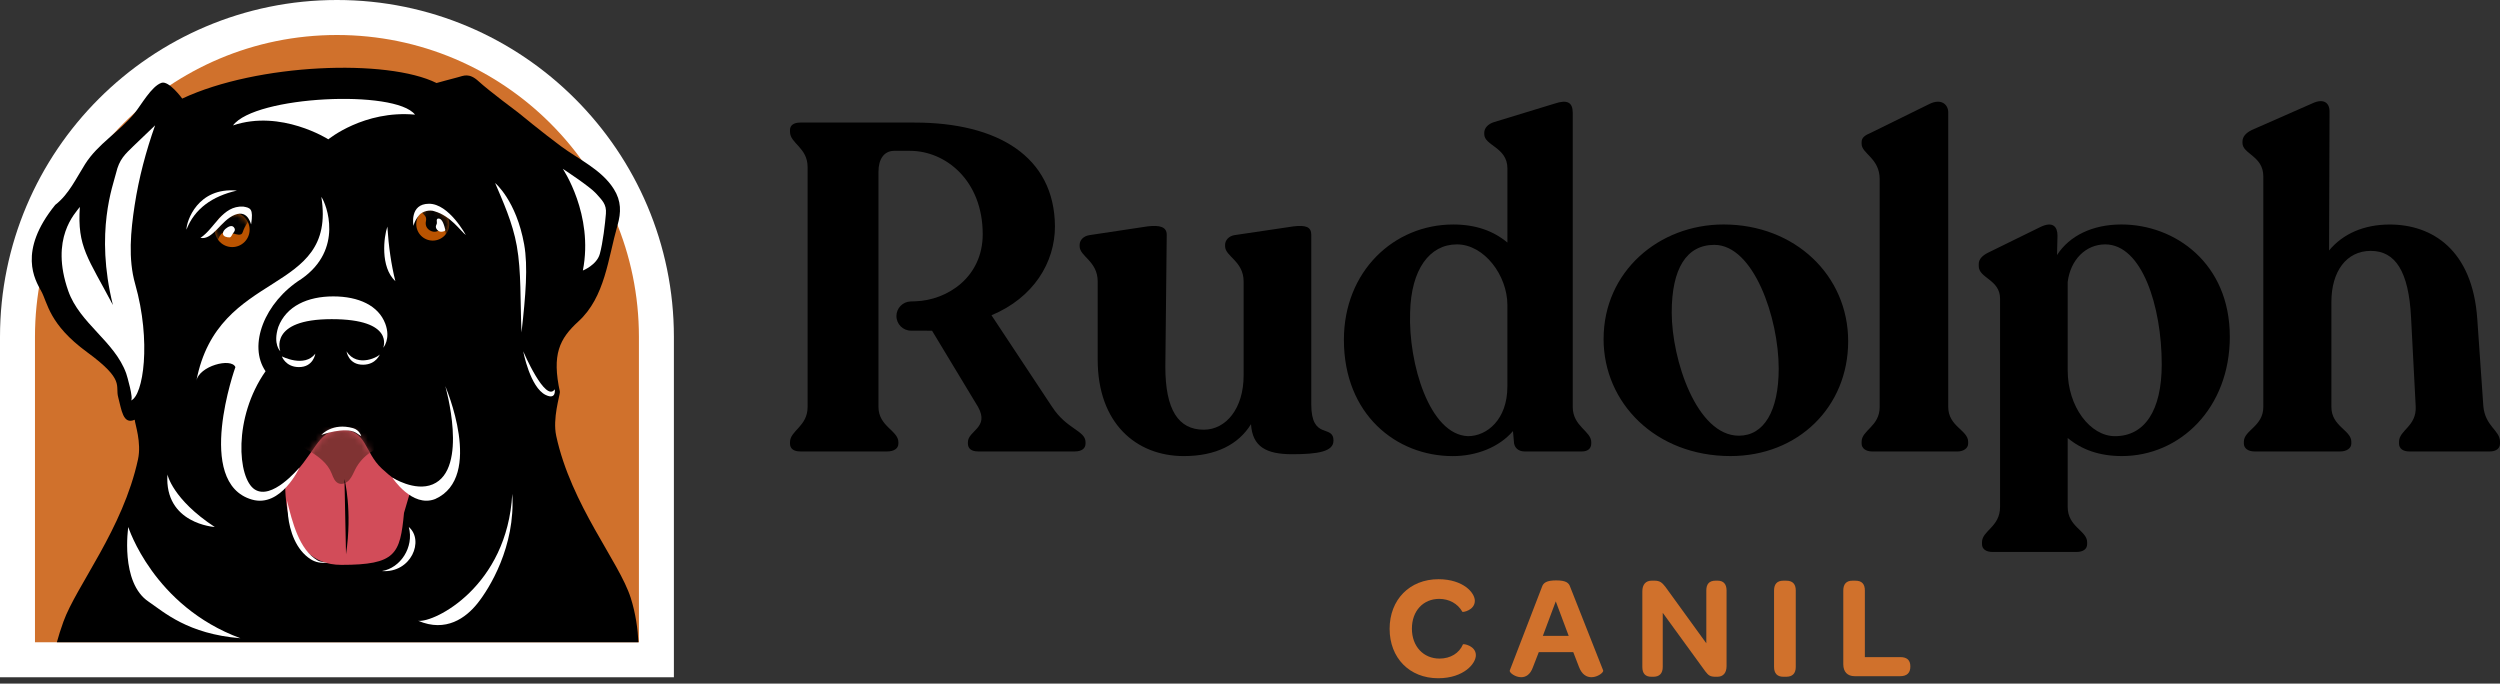 <svg width="384" height="105" viewBox="0 0 384 105" fill="none" xmlns="http://www.w3.org/2000/svg">
<rect x="0" y="0" width="384" height="105" fill="#333333" stroke="none"/>
<path d="M0 104.026V51.755C0 23.219 23.219 0 51.755 0C80.292 0 103.51 23.219 103.51 51.755V104.026H0Z" fill="white"/>
<path d="M98.138 98.65H5.372V51.755C5.372 26.14 26.141 5.376 51.755 5.376C77.37 5.376 98.138 26.14 98.138 51.758V98.653V98.65Z" fill="#D0712C"/>
<path d="M85.43 66.913C84.867 64.308 85.967 60.85 86.004 60.207C84.75 54.436 85.922 52.04 88.844 49.369C92.955 45.612 93.384 39.7 94.852 34.596C95.423 32.616 95.43 30.877 94.302 29.069C92.429 26.061 88.923 24.507 86.166 22.466C83.292 20.338 79.597 17.293 79.597 17.293C79.597 17.293 75.022 13.886 73.531 12.504C72.039 11.119 71.19 11.652 70.337 11.865C69.485 12.078 67.051 12.752 67.051 12.752C59.499 9.002 39.574 9.717 27.99 15.141C27.99 15.141 25.948 12.343 24.81 12.721C23.27 13.233 21.655 16.179 20.648 17.413C18.331 20.252 15.055 22.064 13.065 25.219C11.69 27.395 10.57 29.856 8.487 31.468C2.688 38.621 5.386 43.004 6.332 44.715C7.346 46.551 7.5 49.796 13.385 54.099C19.27 58.403 17.654 59.2 18.159 61.032C18.665 62.868 18.86 65.291 20.692 64.469C20.727 65.112 21.762 67.958 21.198 70.56C18.884 81.26 11.742 89.957 9.741 95.487C9.319 96.656 8.989 97.704 8.731 98.657H98.066C97.966 96.694 97.657 94.288 96.883 91.844C95.103 86.238 87.74 77.617 85.427 66.917L85.43 66.913Z" fill="black"/>
<path d="M43.819 74.135C43.819 74.135 43.186 86.764 52.425 86.764C60.806 86.764 61.455 85.117 62.057 78.779L63.129 75.132C63.129 75.132 61.428 74.555 58.657 71.98C55.887 69.406 56.375 66.003 52.36 66.003C48.662 66.003 48.504 69.907 43.822 74.135H43.819Z" fill="#D24C59"/>
<mask id="mask0_7002_348" style="mask-type:luminance" maskUnits="userSpaceOnUse" x="43" y="66" width="21" height="21">
<path d="M43.819 74.135C43.819 74.135 43.186 86.764 52.425 86.764C60.806 86.764 61.455 85.117 62.057 78.779L63.129 75.132C63.129 75.132 61.428 74.555 58.657 71.98C55.887 69.406 56.375 66.003 52.36 66.003C48.662 66.003 48.504 69.907 43.822 74.135H43.819Z" fill="white"/>
</mask>
<g mask="url(#mask0_7002_348)">
<path d="M50.958 72.76C51.181 73.338 51.422 73.994 51.989 74.238C52.57 74.486 53.261 74.17 53.673 73.688C54.086 73.207 54.306 72.599 54.598 72.038C55.134 71.004 55.942 70.11 56.918 69.474C58.465 68.467 62.249 66.965 62.758 65.188C63.153 63.81 55.567 57.2 52.484 56.787C50.219 56.485 47.878 57.399 46.225 58.98C44.334 60.788 40.515 64.153 42.767 66.264C45.193 68.539 49.686 69.485 50.958 72.76Z" fill="#803333"/>
</g>
<path d="M58.657 87.716C61.49 87.262 63.624 84.079 62.796 80.948C65.192 83 63.17 88.042 58.657 87.716Z" fill="white"/>
<path d="M53.147 85.141C54.151 78.435 52.91 73.568 52.91 73.568L53.147 85.141Z" fill="black"/>
<path d="M44.083 76.912C44.891 80.119 45.929 84.45 48.799 86.09C49.201 86.317 49.734 86.341 50.264 86.392C50.264 86.392 50.25 86.392 50.222 86.399C49.363 86.543 48.469 86.378 47.734 85.911C45.434 84.454 44.51 81.549 44.252 79.256C44.145 78.308 44.08 76.912 44.08 76.912H44.083Z" fill="white"/>
<path d="M54.677 66.463C52.958 65.477 49.359 66.8 49.359 66.8C49.359 66.8 51.044 64.868 54.233 65.765C55.244 66.05 55.492 67.003 55.492 67.003" fill="white"/>
<path d="M23.817 19.262C23.817 19.262 23.82 19.259 23.824 19.255C22.435 23.181 21.332 27.295 20.682 31.53C20.081 35.459 19.661 39.759 20.758 43.609C23.267 52.425 22.019 60.805 20.108 61.524C20.572 61.352 19.496 57.664 19.386 57.365C17.62 52.435 12.247 49.696 10.487 44.695C7.631 36.572 11.587 32.726 12.264 31.784C11.848 37.951 13.512 39.58 17.341 46.853C14.55 35.596 17.403 28.381 17.826 26.584C18.328 24.453 19.187 23.717 20.514 22.421C21.607 21.356 22.714 20.314 23.814 19.262H23.817Z" fill="white"/>
<path d="M35.669 37.951C37.146 37.951 38.343 36.753 38.343 35.276C38.343 33.8 37.146 32.602 35.669 32.602C34.192 32.602 32.995 33.8 32.995 35.276C32.995 36.753 34.192 37.951 35.669 37.951Z" fill="#BA5300"/>
<mask id="mask1_7002_348" style="mask-type:luminance" maskUnits="userSpaceOnUse" x="32" y="32" width="7" height="6">
<path d="M35.669 37.951C37.146 37.951 38.343 36.753 38.343 35.276C38.343 33.8 37.146 32.602 35.669 32.602C34.192 32.602 32.995 33.8 32.995 35.276C32.995 36.753 34.192 37.951 35.669 37.951Z" fill="white"/>
</mask>
<g mask="url(#mask1_7002_348)">
<path d="M33.369 37.274C33.407 37.164 33.73 35.287 35.067 35.648C36.404 36.009 37.088 36.349 37.305 35.603C37.522 34.854 38.285 33.764 38.285 33.764L38.635 30.018L35.669 29.224L31.926 31.297L30.791 34.201L33.369 37.274Z" fill="#020202"/>
</g>
<path d="M66.47 36.957C67.869 36.957 69.004 35.823 69.004 34.424C69.004 33.025 67.869 31.89 66.47 31.89C65.071 31.89 63.937 33.025 63.937 34.424C63.937 35.823 65.071 36.957 66.47 36.957Z" fill="#BA5300"/>
<mask id="mask2_7002_348" style="mask-type:luminance" maskUnits="userSpaceOnUse" x="63" y="31" width="7" height="6">
<path d="M66.47 36.957C67.869 36.957 69.004 35.823 69.004 34.424C69.004 33.025 67.869 31.89 66.47 31.89C65.071 31.89 63.937 33.025 63.937 34.424C63.937 35.823 65.071 36.957 66.47 36.957Z" fill="white"/>
</mask>
<g mask="url(#mask2_7002_348)">
<path d="M68.234 36.719C68.564 36.31 68.502 35.606 68.361 35.416C68.172 35.159 67.794 35.121 67.536 35.313C67.23 35.544 66.67 35.798 65.986 35.365C65.326 34.946 65.339 34.292 65.439 33.87C65.504 33.591 65.429 33.296 65.226 33.09L64.494 32.34L65.68 30.543L68.199 29.938L70.227 31.123L70.416 33.578L70.495 35.217L69.426 36.73H68.227L68.234 36.719Z" fill="#020202"/>
</g>
<path d="M63.511 34.692C63.511 34.692 63.666 33.857 64.429 32.997C64.896 32.471 65.996 32.155 66.756 32.458C69.227 33.173 70.702 35.445 71.551 36.108C71.551 36.108 68.973 31.296 65.903 31.296C62.834 31.296 63.511 34.692 63.511 34.692Z" fill="white"/>
<path d="M38.584 34.424C38.539 34.72 38.23 32.128 36.064 32.994C33.898 33.861 32.685 36.923 30.788 36.538C33.001 35.071 34.129 31.564 37.36 31.73C38.477 31.932 38.934 32.035 38.58 34.424H38.584Z" fill="white"/>
<path d="M68.395 59.306C68.395 59.306 74.417 73.245 66.852 76.647C63.291 78.053 60.249 73.344 60.249 73.344C60.249 73.344 63.707 75.565 66.47 74.396C72.066 72.028 68.395 59.306 68.395 59.306Z" fill="white"/>
<path d="M35.249 36.466C35.511 36.459 35.61 36.105 35.731 35.926C35.913 35.654 36.191 35.417 36.019 35.06C35.72 34.441 35.053 34.809 34.686 35.111C34.452 35.307 34.228 35.569 34.242 35.892C34.263 36.349 34.885 36.473 35.249 36.462V36.466Z" fill="white"/>
<path d="M49.359 30.248C51.786 45.541 33.445 41.106 30.152 58.547C30.547 56.196 35.548 54.907 36.157 56.385C36.157 56.385 29.791 74.17 38.704 76.737C43.169 78.023 46.005 71.819 46.008 71.812C45.757 72.039 41.756 76.878 39.123 75.177C36.49 73.475 35.775 64.181 40.79 57.021C38.065 53.054 40.615 46.42 46.293 42.849C52.834 38.309 50.15 31.355 49.359 30.245V30.248Z" fill="white"/>
<path d="M25.718 72.877C25.718 72.877 26.477 76.675 32.991 80.948C32.991 80.948 25.226 80.473 25.718 72.877Z" fill="white"/>
<path d="M59.173 49.706C58.135 46.953 55.117 45.527 51.192 45.527C47.266 45.527 43.977 47.001 42.746 50.225C41.887 52.9 43.056 53.958 43.056 53.958C43.056 53.958 41.172 49.022 50.941 49.022C60.709 49.022 58.86 53.419 58.86 53.419C58.86 53.419 60.063 52.088 59.176 49.706H59.173Z" fill="white"/>
<path d="M43.293 54.738C43.293 54.738 46.757 56.529 48.435 54.322C48.435 54.322 48.15 56.419 45.864 56.385C43.849 56.354 43.293 54.738 43.293 54.738Z" fill="white"/>
<path d="M58.369 54.374C58.369 54.694 54.904 56.633 53.226 53.959C53.226 53.959 53.512 56.055 55.797 56.021C57.812 55.99 58.369 54.374 58.369 54.374Z" fill="white"/>
<path d="M19.703 80.948C19.703 80.948 23.563 93.105 36.934 98.034C28.825 97.381 25.192 94.02 22.841 92.428C18.41 89.489 19.703 80.948 19.703 80.948Z" fill="white"/>
<path d="M64.243 95.353C66.731 95.669 77.913 90.07 78.686 75.853C79.202 83.972 75.118 90.459 73.338 92.683C71.558 94.906 68.502 97.172 64.243 95.357V95.353Z" fill="white"/>
<path d="M59.499 34.809C58.96 36.352 58.369 41.003 60.727 43.192C60.097 40.673 59.692 37.875 59.499 34.809Z" fill="white"/>
<path d="M86.438 25.92C86.438 25.92 91.215 32.929 89.528 41.553C89.528 41.553 91.662 40.711 92.133 38.999C92.607 37.287 92.948 34.3 93.068 32.829C93.188 31.358 92.487 30.77 91.542 29.705C90.593 28.639 86.438 25.924 86.438 25.924V25.92Z" fill="white"/>
<path d="M67.292 33.571C66.941 33.623 67.161 34.125 67.096 34.348C67.065 34.455 67.007 34.554 66.972 34.661C66.831 35.091 67.309 35.582 67.725 35.596C67.883 35.599 68.316 35.558 68.388 35.376C68.406 35.335 68.395 35.287 68.381 35.245C68.261 34.785 67.983 33.472 67.292 33.575V33.571Z" fill="white"/>
<path d="M80.103 51.046C79.893 46.203 80.089 41.755 79.381 37.775C78.731 34.128 77.215 30.869 76.05 28.109C76.05 28.109 79.298 30.787 80.508 37.524C81.12 40.934 80.742 45.371 80.106 51.046H80.103Z" fill="white"/>
<path d="M36.394 29.272C30.358 28.719 28.636 33.971 28.636 35.277C29.877 32.067 32.596 30.138 36.394 29.272Z" fill="white"/>
<path d="M80.364 53.959C80.364 53.959 83.787 61.943 85.207 59.795C85.207 59.795 85.499 61.465 83.829 60.672C81.412 59.523 80.364 53.959 80.364 53.959Z" fill="white"/>
<path d="M63.741 17.605C60.727 13.714 39.178 14.711 35.789 19.265C43.162 16.767 50.432 21.4 50.432 21.4C50.432 21.4 55.904 16.894 63.738 17.609L63.741 17.605Z" fill="white"/>
<path d="M204.818 67.707C204.818 69.344 202.47 69.77 198.486 69.77C194.502 69.77 192.368 68.632 192.155 65.147C190.233 68.278 186.748 70.055 181.839 70.055C174.511 70.055 168.606 65.002 168.606 55.258V43.234C168.606 40.102 165.832 39.391 165.832 37.827V37.614C165.832 36.902 166.402 36.263 167.327 36.119L176.292 34.768C178.141 34.555 179.21 34.84 179.21 36.05L178.997 56.326C178.997 62.943 180.99 66.002 184.902 66.002C188.319 66.002 191.02 62.73 191.02 57.677V43.234C191.02 40.102 188.174 39.391 188.174 37.827V37.614C188.174 36.902 188.745 36.263 189.597 36.119L198.706 34.768C200.555 34.555 201.411 34.84 201.411 36.05V62.091C201.411 67.711 204.828 65.078 204.828 67.711L204.818 67.707Z" fill="black"/>
<path d="M244.415 67.92V68.133C244.415 68.917 243.845 69.343 242.992 69.343H234.169C233.172 69.343 232.532 68.704 232.532 67.779L232.392 66.215C230.257 68.704 226.772 70.058 223.142 70.058C214.463 70.058 206.423 63.654 206.423 52.198C206.423 41.666 214.109 34.482 223.214 34.482C226.699 34.482 229.405 35.479 231.539 37.256V25.872C231.539 22.599 227.981 22.386 227.981 20.606V20.393C227.981 19.681 228.552 19.042 229.477 18.756L238.799 15.91C240.72 15.271 241.573 15.697 241.573 17.333V62.513C241.573 65.5 244.419 66.212 244.419 67.92H244.415ZM231.536 59.382V46.86C231.536 42.305 227.978 37.538 223.781 37.538C219.584 37.538 216.738 41.381 216.594 47.998C216.308 55.824 219.581 66.782 225.486 66.995C228.404 66.995 231.532 64.435 231.532 59.382H231.536Z" fill="black"/>
<path d="M246.313 52.054C246.313 41.739 254.779 34.479 264.74 34.479C275.698 34.479 283.879 42.306 283.879 52.408C283.879 62.51 276.193 70.052 265.805 70.052C254.349 70.052 246.309 61.94 246.309 52.051L246.313 52.054ZM273.209 56.608C273.209 48.854 269.366 37.611 263.32 37.611C259.051 37.611 256.776 41.24 256.776 47.998C256.776 55.254 260.619 66.924 267.091 66.924C270.934 66.924 273.209 63.153 273.209 56.608Z" fill="black"/>
<path d="M285.944 68.134V67.849C285.944 66.072 288.718 65.501 288.718 62.514V27.509C288.718 24.305 285.944 23.597 285.944 22.102V21.817C285.944 21.105 286.515 20.751 287.367 20.394L296.332 15.983C298.181 15.059 299.25 16.056 299.25 17.266V62.517C299.25 65.504 302.309 66.075 302.309 67.852V68.138C302.309 68.849 301.598 69.347 300.673 69.347H287.581C286.584 69.347 285.944 68.849 285.944 68.138V68.134Z" fill="black"/>
<path d="M342.502 51.697C342.502 62.723 334.816 70.052 325.924 70.052C322.438 70.052 319.733 69.055 317.598 67.278V77.878C317.598 80.938 320.585 81.508 320.585 83.285V83.571C320.585 84.354 319.946 84.781 318.949 84.781H306.07C305.073 84.781 304.434 84.354 304.434 83.571V83.285C304.434 81.505 307.208 80.938 307.208 77.878V45.86C307.208 42.942 303.935 42.729 303.935 40.88V40.525C303.935 39.814 304.506 39.243 305.358 38.817L313.326 34.906C315.32 33.909 316.031 34.833 316.031 36.188L315.959 39.175C317.88 36.188 321.438 34.479 325.848 34.479C334.101 34.479 342.498 40.457 342.498 51.697H342.502ZM332.042 55.966C332.042 47.001 328.983 37.538 323.363 37.538C320.376 37.538 318.028 39.886 317.598 43.303V56.894C317.598 62.514 321.084 66.996 324.855 66.996C329.409 66.996 332.042 63.084 332.042 55.969V55.966Z" fill="black"/>
<path d="M384 67.849V68.134C384 68.918 383.361 69.344 382.436 69.344H370.055C369.13 69.344 368.491 68.918 368.491 68.134V67.849C368.491 66.072 371.196 65.501 371.052 62.442L370.34 48.782C369.986 41.667 367.92 38.535 364.15 38.535C360.379 38.535 358.103 41.739 358.103 46.362V62.514C358.103 65.501 361.163 66.072 361.163 67.849V68.134C361.163 68.845 360.451 69.344 359.454 69.344H346.293C345.296 69.344 344.657 68.845 344.657 68.134V67.849C344.657 66.072 347.644 65.501 347.644 62.514V27.082C347.644 23.951 344.444 23.666 344.444 21.961V21.748C344.444 20.964 345.014 20.397 345.867 19.971L355.257 15.842C356.821 15.131 357.818 15.701 357.818 17.125L357.746 38.47C359.881 35.909 363.084 34.486 367.068 34.486C373.544 34.486 379.803 38.329 380.515 49.071L381.439 62.376C381.724 65.508 384 66.075 384 67.855V67.849Z" fill="black"/>
<path d="M161.614 62.514L152.292 48.425C158.768 45.72 162.041 40.313 162.041 34.765C161.968 24.02 153.217 18.826 140.482 18.826H122.907C121.91 18.826 121.343 19.253 121.343 19.964V20.25C121.343 22.026 124.048 22.669 124.048 25.656V62.511C124.048 65.498 121.343 66.141 121.343 67.918V68.131C121.343 68.915 121.914 69.341 122.907 69.341H136.285C137.282 69.341 137.993 68.915 137.993 68.131V67.918C137.993 66.141 134.934 65.498 134.934 62.511V26.368C134.934 24.446 135.787 23.168 137.354 23.168H139.774C145.253 23.168 150.945 27.722 150.945 35.975C150.945 42.571 145.514 46.129 140.578 46.28L139.856 46.304C138.65 46.349 137.691 47.339 137.691 48.545C137.691 49.783 138.691 50.786 139.929 50.79L143.163 50.797L150.234 62.511C152.014 65.711 148.67 66.141 148.67 67.918V68.131C148.67 68.915 149.24 69.341 150.234 69.341H165.103C166.1 69.341 166.739 68.915 166.739 68.131V67.918C166.739 66.141 163.821 65.924 161.618 62.511L161.614 62.514Z" fill="black"/>
<path d="M220.945 88.967C222.884 88.967 224.28 89.507 225.204 90.184C226.105 90.861 226.534 91.672 226.534 92.281C226.534 93.745 224.665 94.082 224.62 93.972C223.898 92.686 222.547 91.988 221.059 91.988C218.625 91.988 216.869 93.814 216.869 96.563C216.869 99.313 218.67 101.159 221.103 101.159C222.795 101.159 224.145 100.324 224.709 98.973C224.754 98.839 226.693 99.176 226.693 100.64C226.693 101.273 226.242 102.149 225.297 102.871C224.352 103.593 222.908 104.177 220.904 104.177C216.487 104.177 213.445 101.046 213.445 96.584C213.445 92.123 216.511 88.967 220.949 88.967H220.945Z" fill="#D0712C"/>
<path d="M231.893 103.005L236.85 90.139C237.053 89.531 237.527 89.149 239.036 89.149C240.545 89.149 240.975 89.531 241.177 90.139L246.247 102.981C246.361 103.252 245.436 104.019 244.446 104.019C243.724 104.019 242.982 103.637 242.532 102.441L241.652 100.165H236.358L235.458 102.486C235.052 103.634 234.354 104.019 233.657 104.019C232.711 104.019 231.807 103.297 231.9 103.005H231.893ZM240.95 97.666L238.967 92.37L236.984 97.666H240.95Z" fill="#D0712C"/>
<path d="M252.263 102.441V90.837C252.263 89.778 252.782 89.19 253.706 89.19H254.112C254.968 89.19 255.284 89.483 255.803 90.136L262.09 98.811V90.699C262.09 89.71 262.54 89.19 263.509 89.19H263.826C264.726 89.19 265.2 89.71 265.2 90.699V102.304C265.2 103.386 264.661 103.95 263.781 103.95H263.509C262.653 103.95 262.406 103.723 261.932 103.118L255.397 94.126V102.441C255.397 103.431 254.902 103.95 253.954 103.95H253.637C252.713 103.95 252.263 103.431 252.263 102.441Z" fill="#D0712C"/>
<path d="M272.494 90.703C272.494 89.689 272.989 89.194 273.914 89.194H274.364C275.334 89.194 275.829 89.689 275.829 90.703V102.441C275.829 103.431 275.334 103.95 274.364 103.95H273.914C272.989 103.95 272.494 103.431 272.494 102.441V90.703Z" fill="#D0712C"/>
<path d="M283.129 102.035V90.703C283.129 89.689 283.624 89.194 284.525 89.194H284.999C285.969 89.194 286.443 89.689 286.443 90.703V100.932H291.894C292.908 100.932 293.427 101.406 293.427 102.327V102.417C293.427 103.341 292.908 103.861 291.894 103.861H284.865C283.782 103.861 283.129 103.207 283.129 102.035Z" fill="#D0712C"/>
</svg>

